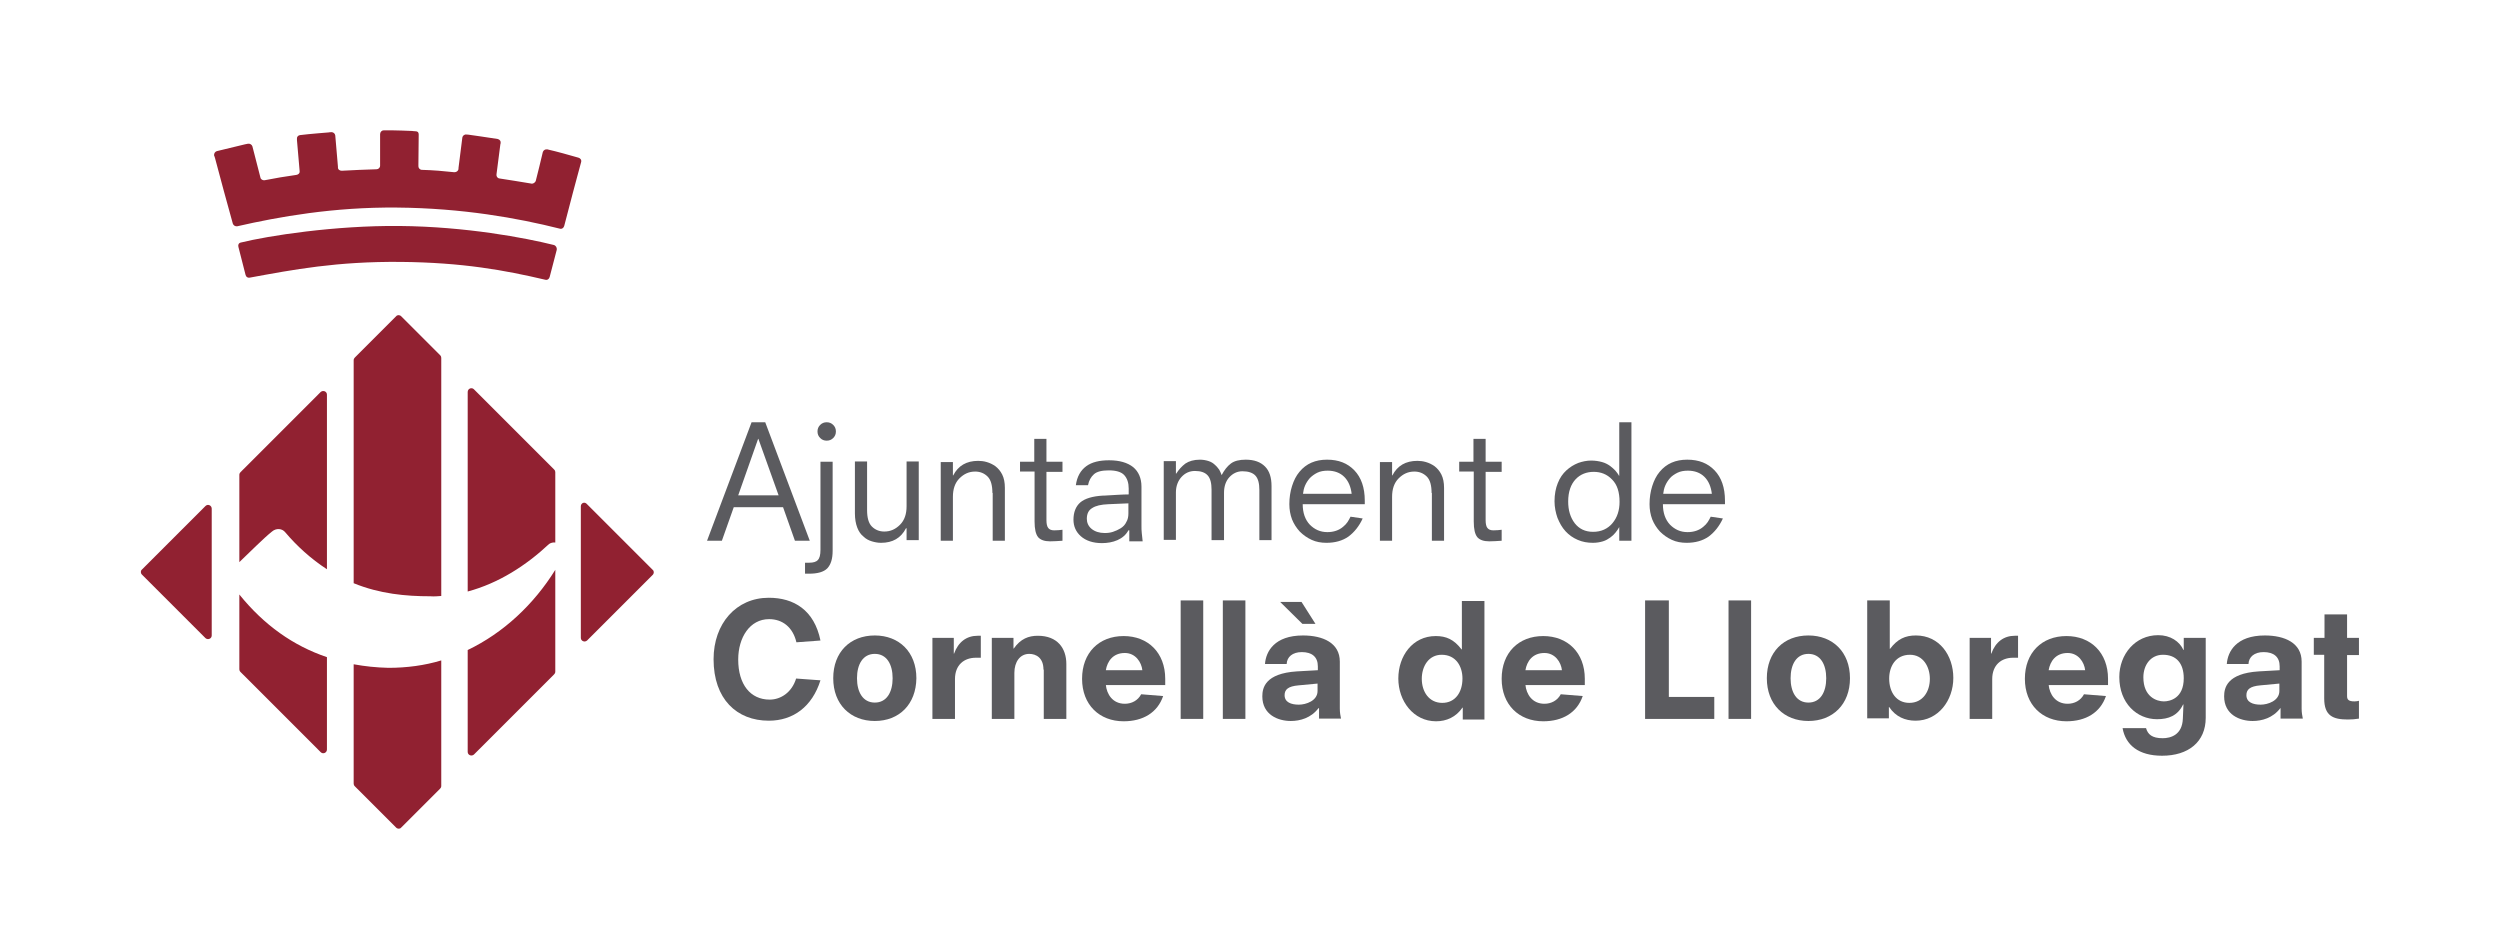 <?xml version="1.0" encoding="utf-8"?>
<!-- Generator: Adobe Illustrator 28.4.1, SVG Export Plug-In . SVG Version: 6.00 Build 0)  -->
<svg version="1.1" xmlns="http://www.w3.org/2000/svg" xmlns:xlink="http://www.w3.org/1999/xlink" x="0px" y="0px"
	 viewBox="0 0 841.9 320.3" style="enable-background:new 0 0 841.9 320.3;" xml:space="preserve">
<style type="text/css">
	.st0{fill:#5B5B5F;}
	.st1{fill:#912131;}
</style>
<g id="Layer_1">
</g>
<g id="Capa_1">
	<g>
		<g>
			<path class="st0" d="M253.1,142.2h4.6l15,39.9h-5l-4-11.3h-16.6l-4,11.3h-5L253.1,142.2z M255.4,147.8h-0.1l-6.7,19h13.6
				L255.4,147.8z"/>
			<path class="st0" d="M271.2,189.5h1.3c1.4,0,2.4-0.3,2.9-0.9c0.6-0.6,0.9-1.7,0.9-3.4v-29.7h4.1v30c0,2.7-0.6,4.6-1.8,5.9
				c-1.2,1.2-3.2,1.8-6.2,1.8h-1.3V189.5z M276.2,143.1c0.6-0.6,1.3-0.9,2.2-0.9c0.9,0,1.6,0.3,2.2,0.9s0.9,1.3,0.9,2.2
				c0,0.9-0.3,1.6-0.9,2.2c-0.6,0.6-1.3,0.9-2.2,0.9c-0.9,0-1.6-0.3-2.2-0.9c-0.6-0.6-0.9-1.3-0.9-2.2
				C275.3,144.4,275.6,143.7,276.2,143.1z"/>
			<path class="st0" d="M305.2,177.9h-0.1c-1.7,3.3-4.5,4.9-8.4,4.9c-1.1,0-2.1-0.2-3.1-0.5c-1-0.3-2-0.8-2.8-1.6
				c-0.9-0.7-1.6-1.7-2.1-3s-0.8-2.9-0.8-4.8v-17.5h4.1v16.4c0,2.5,0.5,4.4,1.6,5.5c1.1,1.1,2.5,1.7,4.2,1.7c2.1,0,3.8-0.8,5.3-2.3
				c1.5-1.5,2.2-3.6,2.2-6.2v-15.1h4.1v26.5h-4.1V177.9z"/>
			<path class="st0" d="M334.2,166c0-2.5-0.5-4.4-1.6-5.5c-1.1-1.1-2.5-1.7-4.2-1.7c-2.1,0-3.8,0.8-5.3,2.3s-2.2,3.6-2.2,6.2v14.8
				h-4.1v-26.5h4.1v4.5h0.1c1.7-3.3,4.5-4.9,8.4-4.9c0.9,0,1.9,0.1,2.9,0.4s1.9,0.7,2.9,1.4c0.9,0.7,1.7,1.6,2.3,2.8
				c0.6,1.2,0.9,2.7,0.9,4.5v17.8h-4.1V166z"/>
			<path class="st0" d="M343.4,155.5h4.9v-7.7h4.1v7.7h5.4v3.4h-5.4v16.3c0,1.2,0.2,2.1,0.6,2.6c0.4,0.5,1,0.8,2,0.8
				c1.1,0,2-0.1,2.8-0.2v3.7c-1.5,0.1-2.9,0.2-4.2,0.2c-1.9,0-3.2-0.5-4-1.4c-0.8-1-1.2-2.7-1.2-5.3v-16.8h-4.9V155.5z"/>
			<path class="st0" d="M380.2,178.6H380c-0.8,1.5-2.1,2.6-3.7,3.3c-1.6,0.7-3.4,1-5.2,1c-3,0-5.4-0.8-7.1-2.3
				c-1.7-1.5-2.5-3.4-2.5-5.6c0-2.5,0.8-4.5,2.3-5.8c1.5-1.3,4.1-2.1,7.6-2.3h0.4c3.6-0.2,6.3-0.4,8.3-0.4v-2c0-1.9-0.5-3.4-1.5-4.5
				c-1-1.1-2.8-1.6-5.2-1.6c-2.3,0-4,0.4-5,1.3c-1,0.9-1.7,2.1-2,3.7h-4.1c0.4-2.9,1.6-5,3.5-6.4c1.9-1.4,4.5-2,7.7-2
				c3.5,0,6.2,0.8,8.1,2.3c1.8,1.5,2.8,3.7,2.8,6.6v13.2c0,0.7,0,1.6,0.1,2.4c0.1,0.9,0.2,1.8,0.3,2.8h-4.5V178.6z M380.2,169.5
				l-7,0.3c-2.4,0.1-4.2,0.5-5.4,1.3c-1.2,0.7-1.8,1.9-1.8,3.6c0,1.3,0.5,2.5,1.6,3.4c1.1,0.9,2.6,1.4,4.4,1.4c1,0,1.9-0.1,2.8-0.4
				c0.9-0.3,1.8-0.7,2.6-1.2s1.5-1.2,1.9-2.1c0.5-0.8,0.7-1.8,0.7-2.9V169.5z"/>
			<path class="st0" d="M424.1,165c0-2.2-0.4-3.8-1.3-4.8c-0.9-1-2.4-1.5-4.4-1.5c-1.7,0-3.2,0.7-4.4,2c-1.2,1.3-1.8,3.1-1.8,5.2v16
				H408v-17c0-2.2-0.4-3.8-1.3-4.8c-0.9-1-2.3-1.5-4.3-1.5c-1.8,0-3.3,0.7-4.5,2c-1.2,1.3-1.9,3.1-1.9,5.2v16h-4.1v-26.5h4.1v4.2
				h0.1c0.9-1.4,1.9-2.5,3.1-3.4c1.2-0.8,2.8-1.3,4.9-1.3c1.1,0,2.1,0.2,3,0.5c0.9,0.3,1.6,0.8,2.1,1.3c0.6,0.5,1,1.1,1.4,1.6
				c0.3,0.6,0.6,1.2,0.8,1.8c0.9-1.7,1.9-3,3.1-3.9c1.2-0.9,2.9-1.3,5-1.3c2.9,0,5,0.8,6.5,2.3c1.5,1.5,2.2,3.7,2.2,6.6v18.2h-4.1
				V165z"/>
			<path class="st0" d="M458.9,174.6c-1.2,2.6-2.8,4.6-4.8,6.1c-2,1.4-4.5,2.1-7.4,2.1c-1.8,0-3.5-0.3-5-1c-1.5-0.7-2.8-1.6-4-2.8
				c-1.1-1.2-2-2.6-2.6-4.1c-0.6-1.6-0.9-3.3-0.9-5.1c0-2.2,0.3-4.2,0.9-6.1c0.6-1.9,1.4-3.5,2.5-4.8c2.3-2.8,5.4-4.1,9.3-4.1
				s6.9,1.2,9.2,3.6c2.3,2.4,3.5,5.8,3.5,10.2v1.2h-20.9c0,2.9,0.8,5.2,2.4,6.9c1.6,1.6,3.5,2.5,5.9,2.5c2.1,0,3.9-0.6,5.3-1.8
				c0.6-0.5,1.1-1,1.5-1.6c0.4-0.6,0.7-1.2,1-1.8L458.9,174.6z M455.2,166.4c-0.3-2.5-1.1-4.4-2.5-5.8c-1.4-1.4-3.3-2.1-5.6-2.1
				c-1.3,0-2.5,0.2-3.5,0.7c-1,0.5-1.8,1.1-2.5,1.8c-0.7,0.8-1.2,1.6-1.6,2.5c-0.4,0.9-0.6,1.9-0.7,2.8H455.2z"/>
			<path class="st0" d="M482.1,166c0-2.5-0.5-4.4-1.6-5.5c-1.1-1.1-2.5-1.7-4.2-1.7c-2.1,0-3.8,0.8-5.3,2.3
				c-1.5,1.5-2.2,3.6-2.2,6.2v14.8h-4.1v-26.5h4.1v4.5h0.1c1.7-3.3,4.5-4.9,8.4-4.9c0.9,0,1.9,0.1,2.9,0.4c1,0.3,1.9,0.7,2.9,1.4
				c0.9,0.7,1.7,1.6,2.3,2.8c0.6,1.2,0.9,2.7,0.9,4.5v17.8h-4.1V166z"/>
			<path class="st0" d="M491.3,155.5h4.9v-7.7h4.1v7.7h5.4v3.4h-5.4v16.3c0,1.2,0.2,2.1,0.6,2.6c0.4,0.5,1,0.8,2,0.8
				c1.1,0,2-0.1,2.8-0.2v3.7c-1.5,0.1-2.9,0.2-4.2,0.2c-1.9,0-3.2-0.5-4-1.4c-0.8-1-1.2-2.7-1.2-5.3v-16.8h-4.9V155.5z"/>
			<path class="st0" d="M545.4,177.5h-0.1c-0.4,0.7-0.8,1.3-1.3,1.9s-1,1.1-1.7,1.6c-0.7,0.5-1.5,1-2.5,1.3c-1,0.3-2.1,0.5-3.4,0.5
				c-1.8,0-3.5-0.3-5.1-1c-1.6-0.7-2.9-1.6-4.1-2.9c-1.2-1.3-2-2.8-2.7-4.5c-0.6-1.7-1-3.6-1-5.6c0-2.3,0.4-4.4,1.1-6.1
				c0.7-1.8,1.7-3.2,2.9-4.3s2.5-1.9,4-2.5c1.4-0.5,2.9-0.8,4.3-0.8c1.4,0,2.6,0.2,3.7,0.5s2,0.8,2.7,1.3c0.7,0.5,1.3,1.1,1.8,1.6
				c0.4,0.5,0.9,1.1,1.2,1.7h0.1v-18h4.1v39.9h-4.1V177.5z M542.9,161.5c-1.7-1.8-3.8-2.6-6.2-2.6c-2.4,0-4.5,0.8-6.1,2.5
				c-1.6,1.7-2.5,4.2-2.5,7.5c0,2.9,0.7,5.3,2.2,7.3c1.5,1.9,3.5,2.9,6.2,2.9c2.7,0,4.9-1,6.5-2.9c1.6-1.9,2.4-4.3,2.4-7.2
				C545.4,165.7,544.6,163.2,542.9,161.5z"/>
			<path class="st0" d="M580.2,174.6c-1.2,2.6-2.8,4.6-4.8,6.1c-2,1.4-4.5,2.1-7.4,2.1c-1.8,0-3.5-0.3-5-1c-1.5-0.7-2.8-1.6-4-2.8
				c-1.1-1.2-2-2.6-2.6-4.1c-0.6-1.6-0.9-3.3-0.9-5.1c0-2.2,0.3-4.2,0.9-6.1c0.6-1.9,1.4-3.5,2.5-4.8c2.3-2.8,5.4-4.1,9.3-4.1
				c3.9,0,6.9,1.2,9.2,3.6c2.3,2.4,3.5,5.8,3.5,10.2v1.2H560c0,2.9,0.8,5.2,2.4,6.9c1.6,1.6,3.5,2.5,5.9,2.5c2.1,0,3.9-0.6,5.3-1.8
				c0.6-0.5,1.1-1,1.5-1.6c0.4-0.6,0.7-1.2,1-1.8L580.2,174.6z M576.5,166.4c-0.3-2.5-1.1-4.4-2.5-5.8c-1.4-1.4-3.3-2.1-5.6-2.1
				c-1.3,0-2.5,0.2-3.5,0.7c-1,0.5-1.9,1.1-2.5,1.8c-0.7,0.8-1.2,1.6-1.6,2.5c-0.4,0.9-0.6,1.9-0.7,2.8H576.5z"/>
			<path class="st0" d="M268.2,216.3c-1.2-5.1-4.7-7.8-9.2-7.8c-6.5,0-10.4,6.2-10.4,13.6c0,8.4,4.1,13.5,10.6,13.5
				c3.8,0,7.5-2.5,8.9-7.1l8.2,0.6c-2.8,8.9-9.2,13.6-17.4,13.6c-10.8,0-18.6-7.3-18.6-20.7c0-12,7.6-20.7,18.6-20.7
				c8.4,0,15.3,4.1,17.4,14.4L268.2,216.3z"/>
			<path class="st0" d="M294.6,242.8c-8.2,0-14-5.6-14-14.4c0-8.8,5.7-14.4,14-14.4c8.2,0,14,5.6,14,14.4
				C308.5,237.2,302.8,242.8,294.6,242.8z M294.6,220.2c-4,0-6,3.5-6,8.2s2,8.2,6,8.2c4,0,6-3.5,6-8.2S298.6,220.2,294.6,220.2z"/>
			<path class="st0" d="M313.9,214.8h7.3v5.3h0.1c1.4-3.9,4.2-6,7.9-6h1.1v7.4h-1.7c-3.9,0-7,2.4-7,7.2v13.4h-7.6V214.8z"/>
			<path class="st0" d="M351.4,225.5c0-3.9-2.4-5.3-4.8-5.3c-3.1,0-5,2.7-5,6.4v15.5H334v-27.3h7.3v3.6h0.1c2.3-3.3,5-4.3,8.1-4.3
				c6.6,0,9.6,4.2,9.6,9.5v18.5h-7.6V225.5z"/>
			<path class="st0" d="M372.4,230.6c0.3,3.2,2.3,6.4,6.4,6.4c2.3,0,4.4-1.1,5.5-3.2l7.4,0.6c-1.9,5.6-6.8,8.5-13.3,8.5
				c-8.2,0-14-5.6-14-14.3c0-8.8,5.7-14.4,14-14.4c8.2,0,14,5.6,14,14.4v2.1H372.4z M384.7,225.7c-0.3-2.7-2.3-5.8-5.9-5.8
				c-4,0-5.9,2.8-6.4,5.8H384.7z"/>
			<path class="st0" d="M397.6,202.2h7.6v39.9h-7.6V202.2z"/>
			<path class="st0" d="M411.8,202.2h7.6v39.9h-7.6V202.2z"/>
			<path class="st0" d="M444.1,238.5H444c-2.5,3.3-6.2,4.3-9.3,4.3c-4.3,0-9.6-2.1-9.6-8.3c0-2.9,1-7.7,11.6-8.4l7.1-0.4v-1.3
				c0-3.2-2-4.8-5.4-4.8c-3.1,0-5,1.6-5.1,4h-7.3c0.3-4.2,3.2-9.6,12.8-9.6c6.7,0,12.4,2.5,12.4,8.8v15.8c0,1.4,0.2,2.4,0.4,3.4
				h-7.4V238.5z M431.1,202.7h7.2l4.7,7.4h-4.4L431.1,202.7z M443.7,230.2l-6.4,0.6c-3.5,0.3-4.7,1.4-4.7,3.3c0,2.4,2.2,3.2,4.8,3.2
				c2.4,0,6.3-1.3,6.3-4.6V230.2z"/>
			<path class="st0" d="M492.6,238.3h-0.1c-2.2,3.2-5.4,4.6-8.9,4.6c-7.6,0-12.7-6.8-12.7-14.4c0-7.6,4.8-14.3,12.6-14.3
				c3.5,0,6.1,1.1,8.7,4.5h0.1v-16.3h7.6v39.9h-7.3V238.3z M485.5,220.5c-4.4,0-6.7,3.9-6.7,8.1c0,4.3,2.4,8.1,6.9,8.1
				c4.4,0,6.8-3.6,6.8-8.2C492.5,224.4,490.3,220.5,485.5,220.5z"/>
			<path class="st0" d="M513.7,230.6c0.3,3.2,2.3,6.4,6.4,6.4c2.3,0,4.4-1.1,5.5-3.2l7.4,0.6c-1.9,5.6-6.8,8.5-13.3,8.5
				c-8.2,0-14-5.6-14-14.3c0-8.8,5.7-14.4,14-14.4c8.2,0,14,5.6,14,14.4v2.1H513.7z M526,225.7c-0.3-2.7-2.3-5.8-5.9-5.8
				c-4,0-5.9,2.8-6.4,5.8H526z"/>
			<path class="st0" d="M554,202.2h8v32.5h15.3v7.4H554V202.2z"/>
			<path class="st0" d="M582.1,202.2h7.6v39.9h-7.6V202.2z"/>
			<path class="st0" d="M609,242.8c-8.2,0-14-5.6-14-14.4c0-8.8,5.7-14.4,14-14.4c8.2,0,14,5.6,14,14.4
				C623,237.2,617.2,242.8,609,242.8z M609,220.2c-4,0-6,3.5-6,8.2s2,8.2,6,8.2c4,0,6-3.5,6-8.2S613,220.2,609,220.2z"/>
			<path class="st0" d="M628.8,202.2h7.6v16.3h0.1c2.5-3.3,5.1-4.5,8.7-4.5c7.9,0,12.6,6.7,12.6,14.3c0,7.6-5.1,14.4-12.7,14.4
				c-3.5,0-6.7-1.3-8.9-4.6h-0.1v3.8h-7.3V202.2z M643.2,220.5c-4.8,0-7,3.9-7,8c0,4.6,2.4,8.2,6.8,8.2c4.5,0,6.9-3.8,6.9-8.1
				C649.9,224.5,647.6,220.5,643.2,220.5z"/>
			<path class="st0" d="M663.2,214.8h7.3v5.3h0.1c1.4-3.9,4.2-6,7.9-6h1.1v7.4h-1.7c-3.9,0-7,2.4-7,7.2v13.4h-7.6V214.8z"/>
			<path class="st0" d="M689.9,230.6c0.3,3.2,2.3,6.4,6.4,6.4c2.3,0,4.4-1.1,5.5-3.2l7.4,0.6c-1.9,5.6-6.8,8.5-13.3,8.5
				c-8.2,0-14-5.6-14-14.3c0-8.8,5.7-14.4,14-14.4c8.2,0,14,5.6,14,14.4v2.1H689.9z M702.2,225.7c-0.3-2.7-2.3-5.8-5.9-5.8
				c-4,0-5.9,2.8-6.4,5.8H702.2z"/>
			<path class="st0" d="M735.5,214.8h7.3v26.9c0,8.2-5.9,12.8-14.7,12.8c-7.9,0-12.3-3.6-13.3-9.3h7.9c0.6,2.1,2,3.4,5.6,3.4
				c2.7,0,6.6-1.1,6.8-6.6l0.2-4.7l-0.1-0.1c-1.8,3.8-4.9,5-8.8,5c-6.8,0-12.7-5.4-12.7-14.2c0-7.6,5.3-14.1,13.1-14.1
				c4.1,0,7.2,2.1,8.5,5h0.1V214.8z M728.4,220.5c-4.1,0-6.6,3.4-6.6,7.6c0,6.6,4.5,8.1,6.9,8.1c2,0,6.7-1,6.7-7.8
				C735.4,223.4,732.9,220.5,728.4,220.5z"/>
			<path class="st0" d="M768,238.5h-0.1c-2.5,3.3-6.2,4.3-9.3,4.3c-4.3,0-9.6-2.1-9.6-8.3c0-2.9,1-7.7,11.6-8.4l7.1-0.4v-1.3
				c0-3.2-2-4.8-5.4-4.8c-3.1,0-5,1.6-5.1,4h-7.3c0.3-4.2,3.2-9.6,12.8-9.6c6.7,0,12.4,2.5,12.4,8.8v15.8c0,1.4,0.2,2.4,0.4,3.4H768
				V238.5z M767.6,230.2l-6.4,0.6c-3.5,0.3-4.7,1.4-4.7,3.3c0,2.4,2.2,3.2,4.8,3.2c2.4,0,6.3-1.3,6.3-4.6V230.2z"/>
			<path class="st0" d="M779.3,214.8h3.5v-7.9h7.6v7.9h4v5.8h-4v13.8c0,1.2,0.5,1.8,2.5,1.8c0.6,0,1.1-0.1,1.5-0.2v6
				c-1.2,0.2-2.4,0.3-3.7,0.3c-5,0-8-1.2-8-7.1v-14.7h-3.5V214.8z"/>
		</g>
		<g>
			<path class="st1" d="M47.8,191.8l21.4-21.4c0.8-0.8,2.1-0.2,2.1,0.9V214c0,1.1-1.3,1.6-2.1,0.9l-21.4-21.4
				C47.3,193,47.3,192.2,47.8,191.8z M195.6,170.5v44.3c0,1.1,1.3,1.6,2.1,0.9l22.1-22.1c0.5-0.5,0.5-1.3,0-1.7l-22.1-22.1
				C196.9,168.8,195.6,169.4,195.6,170.5z M80.6,200.2v25.2c0,0.3,0.1,0.6,0.4,0.9l27,27c0.8,0.8,2.1,0.2,2.1-0.9v-31.1
				C98.8,217.5,88.9,210.5,80.6,200.2z M96.1,179.3c3.8,4.5,8.6,8.9,14,12.4v-58.8c0-1.1-1.3-1.6-2.1-0.9l-27,27
				c-0.2,0.2-0.4,0.5-0.4,0.9v29.4c3.5-3.3,8.1-8,11-10.3C93,177.8,95,177.9,96.1,179.3z M119.1,223.7v40.2c0,0.3,0.1,0.6,0.4,0.9
				l13.9,13.9c0.5,0.5,1.3,0.5,1.7,0l13.1-13.1c0.2-0.2,0.4-0.5,0.4-0.9v-42.3c-5.6,1.7-11.6,2.5-17.8,2.5
				C126.7,224.8,122.9,224.4,119.1,223.7z M148.6,200.7v-80.2c0-0.3-0.1-0.6-0.4-0.9l-13.1-13.1c-0.5-0.5-1.3-0.5-1.7,0l-13.9,13.9
				c-0.2,0.2-0.4,0.5-0.4,0.9v75.1c8.8,3.6,17.6,4.4,25.8,4.4C146.2,200.9,147.4,200.8,148.6,200.7z M187,182.7V159
				c0-0.3-0.1-0.6-0.4-0.9l-27-27c-0.8-0.8-2.1-0.2-2.1,0.9v67.2c10.4-2.8,19.6-8.7,27.4-16C185.5,182.8,186.2,182.6,187,182.7z
				 M157.5,218.9v34.3c0,1.1,1.3,1.6,2.1,0.9l27-27c0.2-0.2,0.4-0.5,0.4-0.9v-34.3C179.8,203.5,169.6,213.1,157.5,218.9z
				 M186.5,82.5c-9.6-2.4-29.6-6.2-52-6.4c-21.8-0.2-44.2,3.3-53.5,5.6c-0.7,0.2-0.9,0.9-0.7,1.5l2.4,9.4c0.2,0.7,0.7,1,1.4,0.9
				c14.7-2.7,29.3-5.5,50.9-5.3c20.8,0.2,35,2.8,48.6,6c0.7,0.2,1.3-0.2,1.5-0.9l2.4-9.2C187.6,83.4,187.2,82.7,186.5,82.5z
				 M178.8,61.8c-3.9-0.7-7-1.1-10.6-1.7c-0.7-0.1-1.1-0.7-1-1.4l1.3-10.1l0.1-0.4c0.1-0.7-0.3-1.2-1-1.4c-3.1-0.5-9.5-1.4-9.5-1.4
				s-0.5-0.1-1-0.1c-0.7-0.1-1.3,0.4-1.4,1l-1.3,10.3l0,0.3c-0.1,0.7-0.7,1.1-1.4,1.1c-3.6-0.4-7.2-0.7-10.9-0.8
				c-0.7,0-1.2-0.6-1.2-1.2l0-0.6l0.1-10.1c0-0.7-0.3-1.1-1.1-1.1c-0.5,0-1.1-0.1-1.1-0.1s-6.5-0.3-9.6-0.2c-0.7,0-1.2,0.6-1.2,1.3
				l0,0.4l0,10.1l0,0.1c0,0.7-0.6,1.2-1.2,1.2c-3.9,0.1-7.8,0.3-11.7,0.5c-0.7,0-1.3-0.4-1.3-1.1l0-0.3l-0.9-10.5
				c-0.1-0.7-0.7-1.1-1.3-1.1c-0.5,0-1,0.1-1,0.1s-6.5,0.5-9.6,0.9c-0.7,0.1-1.1,0.7-1,1.3l0,0.4l0.9,10.4c0.1,0.7-0.4,1.2-1.1,1.3
				c-3.7,0.5-7.1,1.1-10.7,1.8c-0.6,0.1-1.3-0.3-1.4-0.9l-2.7-10.5c-0.2-0.6-0.8-1-1.5-0.9c-0.5,0.1-1,0.2-1,0.2S76,50.2,73,50.9
				c-0.6,0.2-1,0.8-0.9,1.5l0.1,0.2l0.2,0.6l3,11.2l3,10.9c0.2,0.6,0.8,1,1.5,0.9c14-3.2,32.4-6.5,53.8-6.3
				c22,0.2,40.5,3.5,54.8,7.1c0.7,0.2,1.3-0.2,1.5-0.9l2.9-11.1l1.5-5.6l1.3-4.8c0.2-0.7-0.2-1.3-0.9-1.5c-3.5-1-7-2-10.5-2.8
				c-0.7-0.1-1.3,0.3-1.5,0.9l-1.2,5l-1.2,4.8C180.1,61.6,179.4,62,178.8,61.8"/>
		</g>
	</g>
</g>
</svg>
